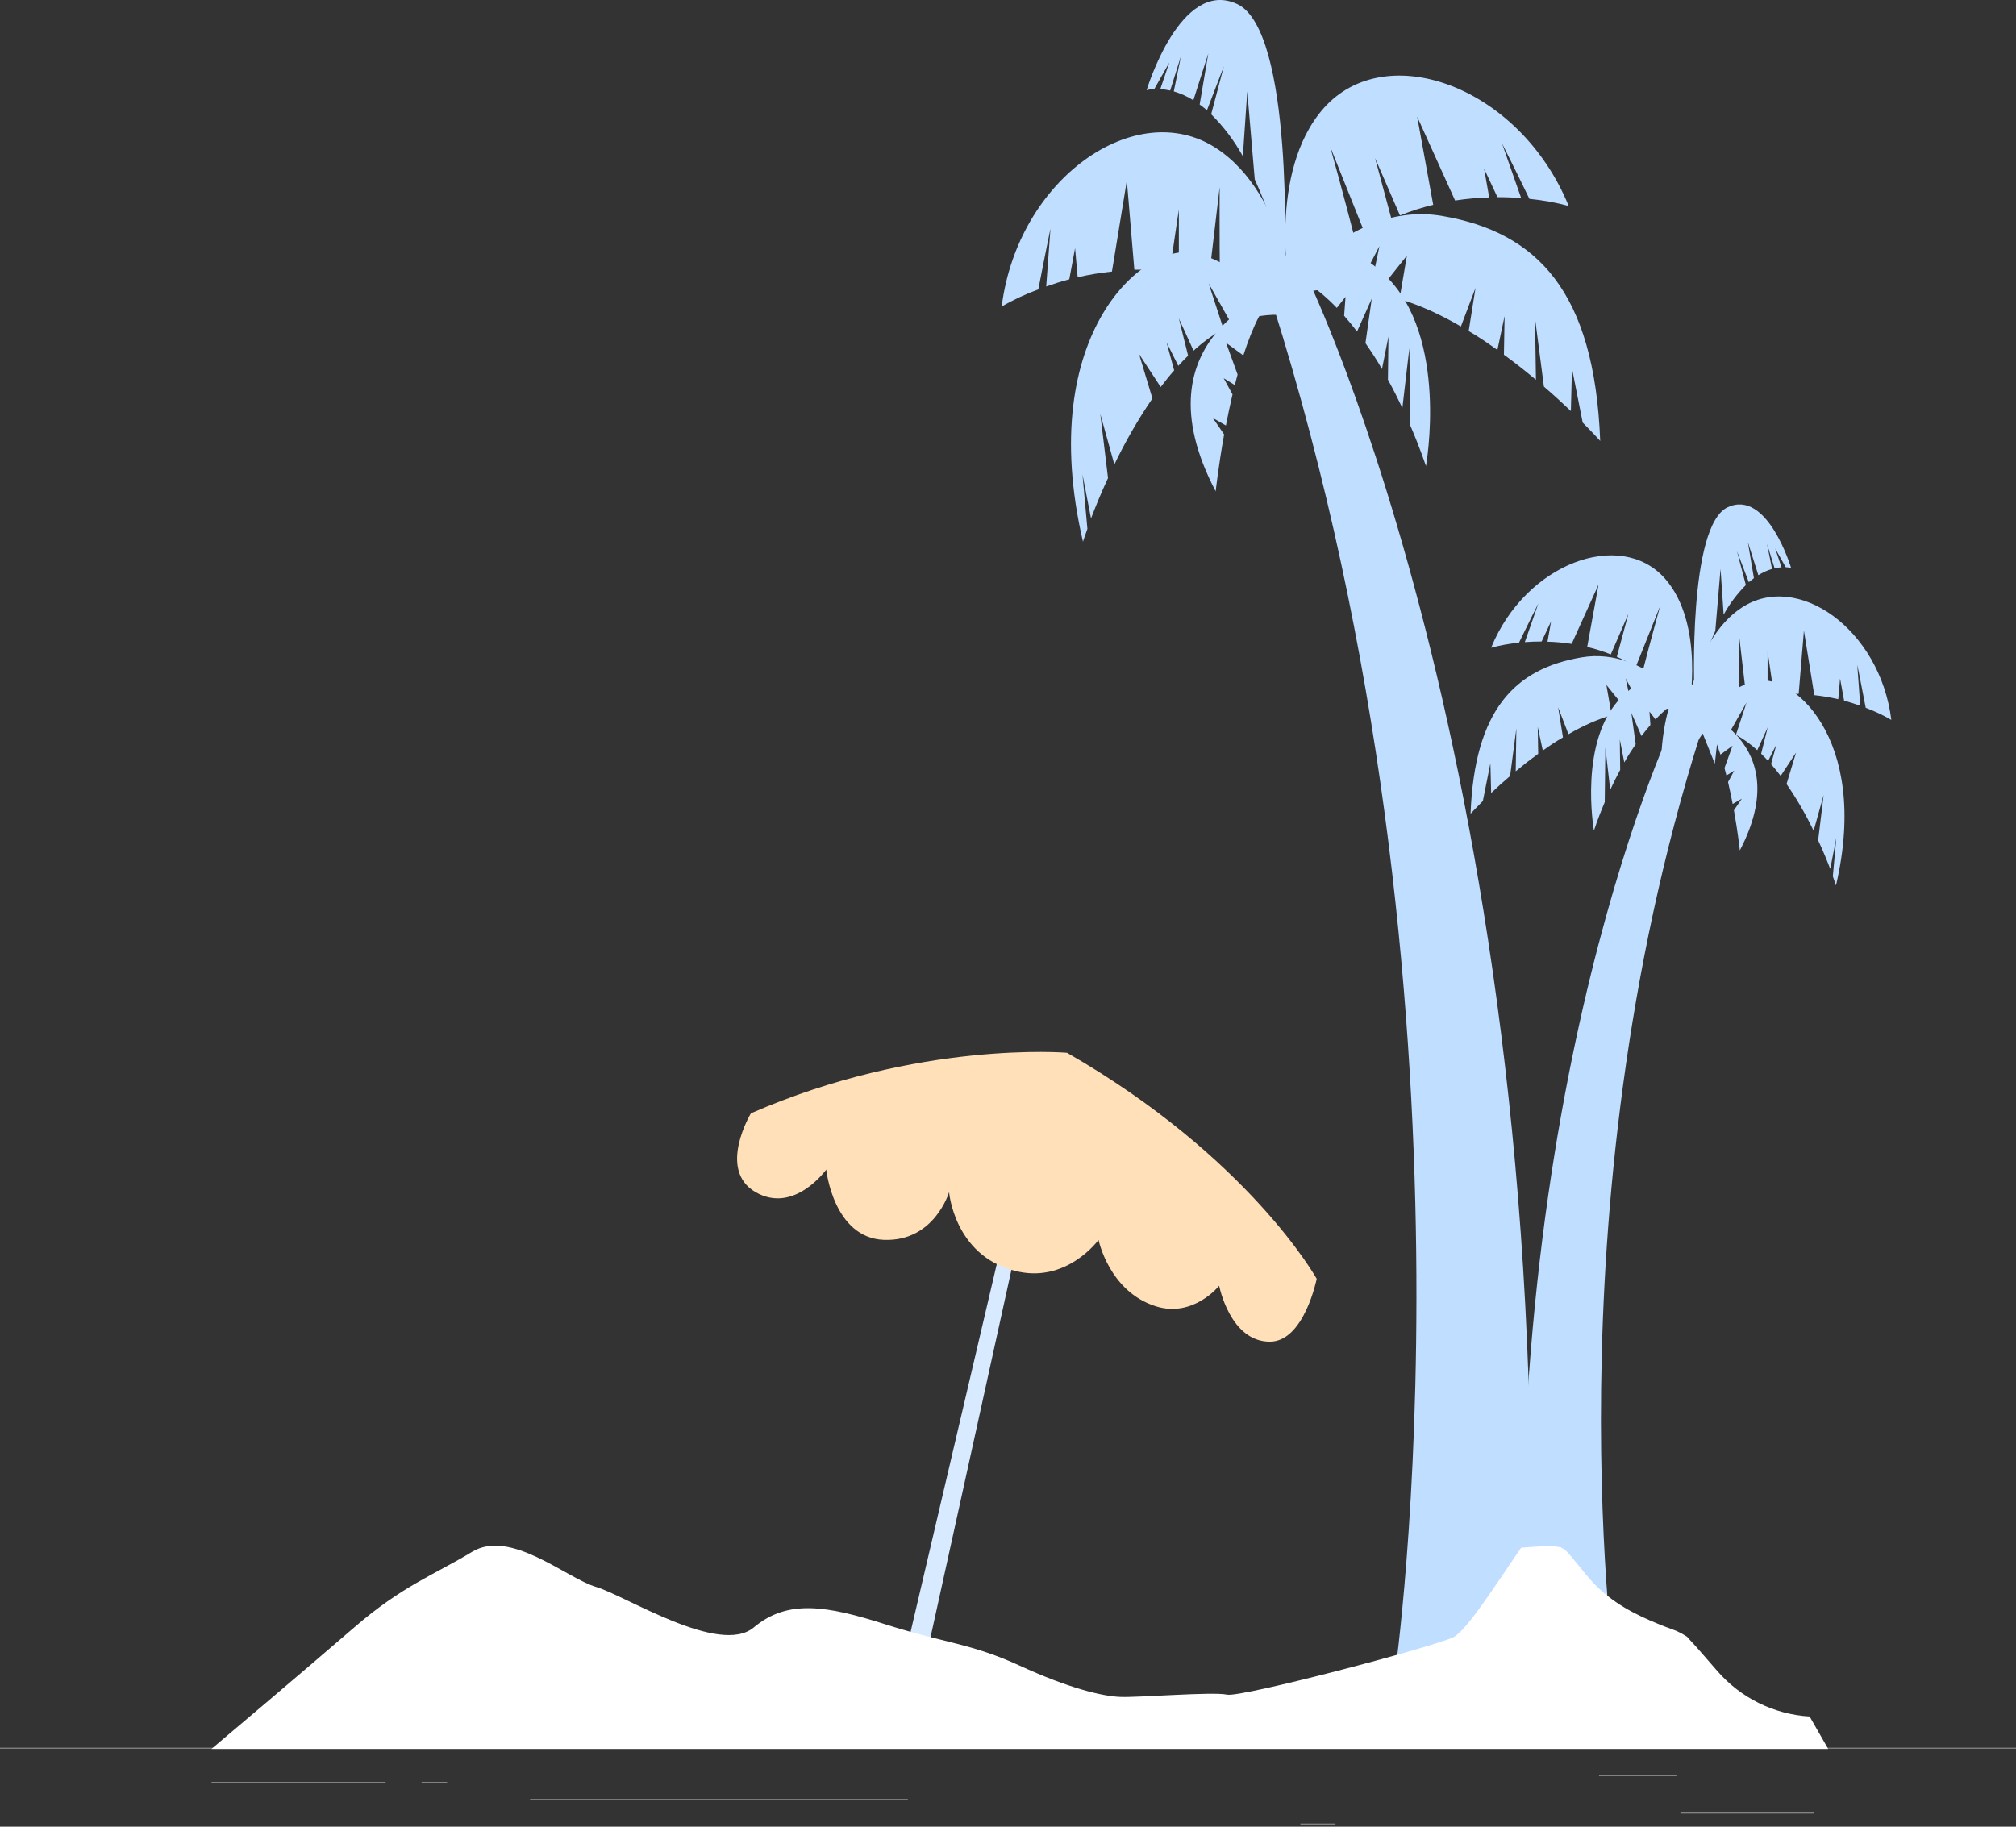 <svg width="320" height="290" viewBox="0 0 320 290" fill="none" xmlns="http://www.w3.org/2000/svg">
<rect x="0" y="0" width="320" height="290" fill="#333333" stroke="none"/>
<path d="M320 277.456H0V277.616H320V277.456Z" fill="white" fill-opacity="0.42"/>
<path d="M287.936 287.753H266.739V287.913H287.936V287.753Z" fill="white" fill-opacity="0.42"/>
<path d="M211.981 289.494H206.419V289.654H211.981V289.494Z" fill="white" fill-opacity="0.42"/>
<path d="M266.099 281.814H253.818V281.974H266.099V281.814Z" fill="white" fill-opacity="0.42"/>
<path d="M61.216 282.889H33.575V283.049H61.216V282.889Z" fill="white" fill-opacity="0.42"/>
<path d="M70.97 282.889H66.918V283.049H70.97V282.889Z" fill="white" fill-opacity="0.42"/>
<path d="M144.096 285.59H84.141V285.75H144.096V285.59Z" fill="white" fill-opacity="0.42"/>
<path d="M163 190.442L145.669 269.168L142.52 267.69L160.722 190L163 190.442Z" fill="#D8EAFF"/>
<path d="M256.499 267.011C256.499 267.011 245.76 193.04 269.901 116.56L266.118 113.641C266.118 113.641 237.856 171.497 241.971 269.11L256.499 267.011Z" fill="#C0DEFF"/>
<path d="M276.48 96.451C285.325 90.652 298.413 99.875 300.211 114.288C298.911 113.538 297.552 112.896 296.147 112.368C295.462 108.739 294.803 105.532 294.803 105.532L295.277 112.041C294.496 111.76 293.645 111.484 292.717 111.235L292.077 107.734L291.789 111.004C290.536 110.712 289.266 110.498 287.987 110.364L286.336 100.124L285.504 110.16C284.194 110.123 282.883 110.181 281.581 110.332L280.57 103.382V110.473C279.449 110.654 278.342 110.909 277.254 111.235L276.045 100.867C276.045 100.867 276.077 106.697 276.013 111.644C272.883 112.779 269.989 114.479 267.475 116.662L267.379 115.382C267.379 115.382 268.397 101.737 276.48 96.451Z" fill="#C0DEFF"/>
<path d="M264.25 91.817C257.21 83.913 242.182 89.392 236.685 102.832C238.134 102.443 239.613 102.175 241.107 102.032C242.714 98.71 244.192 95.785 244.192 95.785L242.035 101.942C242.861 101.878 243.75 101.84 244.704 101.84L246.208 98.64L245.632 101.872C246.918 101.907 248.2 102.022 249.472 102.217L253.741 92.784L251.936 102.704C253.212 103.007 254.463 103.405 255.68 103.894L258.477 97.449L256.64 104.272C257.677 104.735 258.68 105.272 259.642 105.878L263.526 96.182C263.526 96.182 261.965 101.801 260.736 106.588C263.46 108.505 265.807 110.906 267.661 113.673L268.09 112.464C268.09 112.464 270.656 99.036 264.25 91.817Z" fill="#C0DEFF"/>
<path d="M257.485 110.563C264.525 103.696 269.811 109.673 269.811 109.673C267.168 110.358 264.806 112.054 262.771 114.211L261.818 112.969L261.971 115.088C261.485 115.651 261.011 116.24 260.557 116.848L258.944 113.181L259.635 118.147C258.995 119.094 258.355 120.067 257.824 121.04L257.114 117.405L257.171 122.224C256.582 123.312 256.058 124.38 255.59 125.385L254.822 118.71L254.72 127.344C253.594 130.006 253.005 131.875 253.005 131.875C253.005 131.875 250.445 117.436 257.485 110.563Z" fill="#C0DEFF"/>
<path d="M276.48 126.8L275.027 127.638C274.816 126.518 274.566 125.347 274.291 124.156L275.277 122.345L274.035 123.113C273.939 122.716 273.83 122.326 273.728 121.929L275.008 118.384L273.088 119.798C272.064 116.598 270.758 113.788 269.126 112.444C269.126 112.444 285.267 117.603 276.166 135.004C276.166 135.004 275.872 132.252 275.226 128.636L276.48 126.8Z" fill="#C0DEFF"/>
<path d="M260.608 112.56L258.048 107.696L259.11 112.764C258.854 112.803 258.592 112.854 258.33 112.905L254.982 108.739L255.808 113.532C254.664 113.879 253.542 114.293 252.448 114.774C251.255 115.309 250.091 115.905 248.96 116.56L247.328 112.304L248.09 117.065C246.982 117.705 245.901 118.428 244.89 119.158L244.083 115.408L244.16 119.676C242.88 120.598 241.69 121.532 240.589 122.448L240.691 115.651L239.699 123.196C238.573 124.156 237.555 125.078 236.691 125.897L236.57 121.18L235.373 127.171C234.131 128.406 233.421 129.193 233.421 129.193C234.061 112.688 240.461 106.153 251.046 104.361C261.632 102.569 269.261 113.584 269.261 113.584C269.261 113.584 265.971 112.022 260.608 112.56Z" fill="#C0DEFF"/>
<path d="M291.482 133.006L290.515 137.953C290.048 136.731 289.414 135.163 288.595 133.416L289.466 126.216L287.878 131.893C286.638 129.311 285.2 126.829 283.578 124.469L285.088 119.477L282.643 123.182C282.15 122.542 281.645 121.902 281.12 121.313L281.978 118.171L280.653 120.801C280.294 120.405 279.923 120.027 279.546 119.662L280.589 115.47L278.931 119.099C277.9 118.156 276.764 117.333 275.546 116.648L277.229 111.528L274.592 116.174C272.934 115.397 271.117 115.017 269.286 115.067C269.286 115.067 272.486 109.947 278.368 108.187C284.25 106.427 296.928 117.077 291.424 140.571C291.424 140.571 291.258 140.04 290.925 139.125L291.482 133.006Z" fill="#C0DEFF"/>
<path d="M281.779 87.081L282.784 90.064C282.413 90.085 282.045 90.138 281.683 90.224L280.474 86.339L281.28 90.32C280.513 90.549 279.78 90.883 279.104 91.312L277.44 86.07L278.4 91.785C278.131 91.984 277.862 92.201 277.587 92.425L275.706 87.504L277.12 92.88C275.729 94.272 274.542 95.853 273.594 97.577L273.101 90.32L272.269 100.169C270.889 103.249 269.776 106.442 268.941 109.712C268.941 109.712 267.917 83.472 274.234 80.528C280.55 77.584 284.307 90.185 284.307 90.185C284.026 90.103 283.736 90.055 283.443 90.044L281.779 87.081Z" fill="#C0DEFF"/>
<path d="M221.389 265.962C221.389 265.962 236.926 158.908 202 48.224L207.472 44C207.472 44 248.361 127.731 242.408 269L221.389 265.962Z" fill="#C0DEFF"/>
<path d="M192.972 23.48C180.31 15.297 161.574 28.311 159 48.649C160.861 47.592 162.807 46.686 164.818 45.94C165.798 40.819 166.742 36.295 166.742 36.295L166.064 45.48C167.181 45.082 168.4 44.694 169.728 44.342L170.645 39.401L171.057 44.016C172.85 43.604 174.668 43.302 176.499 43.113L178.863 28.663L180.054 42.824C181.929 42.773 183.806 42.855 185.67 43.068L187.118 33.26V43.267C188.722 43.522 190.307 43.881 191.863 44.342L193.595 29.711C193.595 29.711 193.549 37.938 193.641 44.919C198.121 46.52 202.264 48.92 205.863 52L206 50.194C206 50.194 204.543 30.939 192.972 23.48Z" fill="#C0DEFF"/>
<path d="M210.131 17.158C220.058 6.004 241.248 13.735 249 32.701C246.956 32.152 244.87 31.774 242.764 31.572C240.499 26.885 238.414 22.757 238.414 22.757L241.455 31.445C240.291 31.355 239.037 31.301 237.692 31.301L235.571 26.785L236.384 31.346C234.57 31.396 232.762 31.558 230.969 31.834L224.949 18.522L227.494 32.52C225.695 32.948 223.93 33.51 222.215 34.2L218.271 25.105L220.861 34.733C219.398 35.387 217.984 36.145 216.629 37L211.151 23.317C211.151 23.317 213.353 31.247 215.085 38.002C211.244 40.706 207.934 44.095 205.321 48L204.716 46.293C204.716 46.293 201.097 27.345 210.131 17.158Z" fill="#C0DEFF"/>
<path d="M219.854 43.694C209.657 33.929 202 42.429 202 42.429C205.828 43.403 209.249 45.815 212.197 48.882L213.578 47.116L213.356 50.129C214.06 50.929 214.746 51.767 215.404 52.631L217.74 47.416L216.739 54.479C217.666 55.826 218.593 57.209 219.362 58.592L220.391 53.423L220.308 60.276C221.161 61.823 221.921 63.343 222.598 64.772L223.71 55.28L223.858 67.557C225.49 71.343 226.343 74 226.343 74C226.343 74 230.051 53.468 219.854 43.694Z" fill="#C0DEFF"/>
<path d="M192.518 66.362L194.589 67.551C194.89 65.963 195.246 64.301 195.638 62.613L194.233 60.044L196.003 61.133C196.14 60.57 196.295 60.017 196.441 59.454L194.617 54.424L197.353 56.431C198.813 51.892 200.674 47.906 203 46C203 46 179.994 53.317 192.965 78C192.965 78 193.385 74.096 194.306 68.967L192.518 66.362Z" fill="#C0DEFF"/>
<path d="M215.313 46.075L218.956 39.08L217.444 46.37C217.808 46.425 218.182 46.499 218.555 46.573L223.318 40.58L222.143 47.475C223.771 47.973 225.367 48.569 226.924 49.261C228.622 50.029 230.278 50.887 231.888 51.829L234.21 45.707L233.126 52.556C234.702 53.477 236.241 54.517 237.68 55.566L238.827 50.172L238.718 56.312C240.54 57.637 242.234 58.981 243.8 60.298L243.654 50.522L245.066 61.375C246.669 62.755 248.117 64.081 249.346 65.259L249.519 58.475L251.222 67.091C252.989 68.868 254 70 254 70C253.089 46.26 243.982 36.861 228.919 34.284C213.856 31.706 203 47.548 203 47.548C203 47.548 207.681 45.302 215.313 46.075Z" fill="#C0DEFF"/>
<path d="M171.82 75.316L173.178 82.303C173.834 80.577 174.724 78.362 175.875 75.895L174.652 65.726L176.882 73.743C178.625 70.098 180.645 66.592 182.924 63.259L180.802 56.209L184.237 61.442C184.929 60.538 185.639 59.634 186.376 58.803L185.172 54.364L187.033 58.08C187.536 57.519 188.058 56.986 188.588 56.471L187.122 50.55L189.451 55.675C190.9 54.343 192.496 53.181 194.207 52.213L191.843 44.982L195.547 51.544C197.876 50.446 200.428 49.911 203 49.981C203 49.981 198.505 42.75 190.242 40.264C181.98 37.779 164.169 52.819 171.901 86C171.901 86 172.135 85.25 172.603 83.957L171.82 75.316Z" fill="#C0DEFF"/>
<path d="M185.605 9.922L184.172 14.149C184.701 14.179 185.226 14.255 185.742 14.376L187.467 8.869L186.317 14.512C187.411 14.837 188.455 15.31 189.42 15.918L191.793 8.488L190.424 16.59C190.807 16.871 191.19 17.179 191.583 17.497L194.266 10.52L192.249 18.141C194.232 20.114 195.925 22.356 197.278 24.8L197.98 14.512L199.167 28.474C201.134 32.84 202.722 37.365 203.912 42C203.912 42 205.373 4.805 196.365 0.632C187.357 -3.541 182 14.322 182 14.322C182.401 14.204 182.815 14.137 183.232 14.122L185.605 9.922Z" fill="#C0DEFF"/>
<path d="M272.755 116.272L272.192 121.244L270.272 116.451L267.712 120.201L266.701 116.707L263.744 119.19C263.744 119.19 264.109 112.848 265.997 109.948C267.885 107.049 273.555 109.084 272.755 116.272Z" fill="#C0DEFF"/>
<path d="M272.544 265.232C271.027 263.523 269.6 261.776 268.013 260.112C267.931 260.029 267.856 259.939 267.789 259.843C267.266 259.505 266.721 259.203 266.157 258.94C266.054 258.908 265.722 258.774 265.382 258.646C264.742 258.416 264.102 258.166 263.462 257.91C259.488 256.31 255.917 254.454 252.915 251.299C251.27 249.571 249.958 247.555 248.256 245.878C248.211 245.936 247.878 245.756 247.718 245.628L246.438 245.462C245.754 245.462 245.062 245.462 244.378 245.507C243.398 245.552 242.419 245.628 241.44 245.718C237.6 251.299 232.8 258.921 230.675 259.926C227.379 261.488 197.005 269.526 194.765 269.033C192.525 268.54 180.8 269.507 177.856 269.398C174.912 269.289 169.581 267.984 161.856 264.432C154.131 260.88 149.92 260.86 140.621 257.897C131.322 254.934 125.088 253.808 119.648 258.364C114.208 262.921 99.264 253.302 94.605 251.932C89.946 250.563 81.037 242.672 74.957 246.352C68.877 250.032 63.821 251.785 56.224 258.364C48.627 264.944 33.555 277.66 33.555 277.66H290.195L287.245 272.508C284.433 272.337 281.684 271.605 279.159 270.356C276.634 269.106 274.385 267.364 272.544 265.232V265.232Z" fill="white"/>
<path d="M209 203.019C209 203.019 198.315 183.755 169.365 167.133C169.365 167.133 145.798 165.124 119.191 176.746C119.191 176.746 113.799 185.718 119.933 189.259C126.067 192.8 131.149 185.681 131.149 185.681C131.149 185.681 132.284 196.524 140.304 196.836C148.325 197.148 150.65 189.259 150.65 189.259C150.65 189.259 151.438 199.212 160.987 201.726C169.246 203.937 174.373 196.836 174.373 196.836C174.373 196.836 176.021 205.019 183.446 207.377C189.416 209.266 193.518 204.12 193.518 204.12C193.518 204.12 195.23 213 201.566 213C207.013 213 209 203.019 209 203.019Z" fill="#FFE0B9"/>
</svg>
